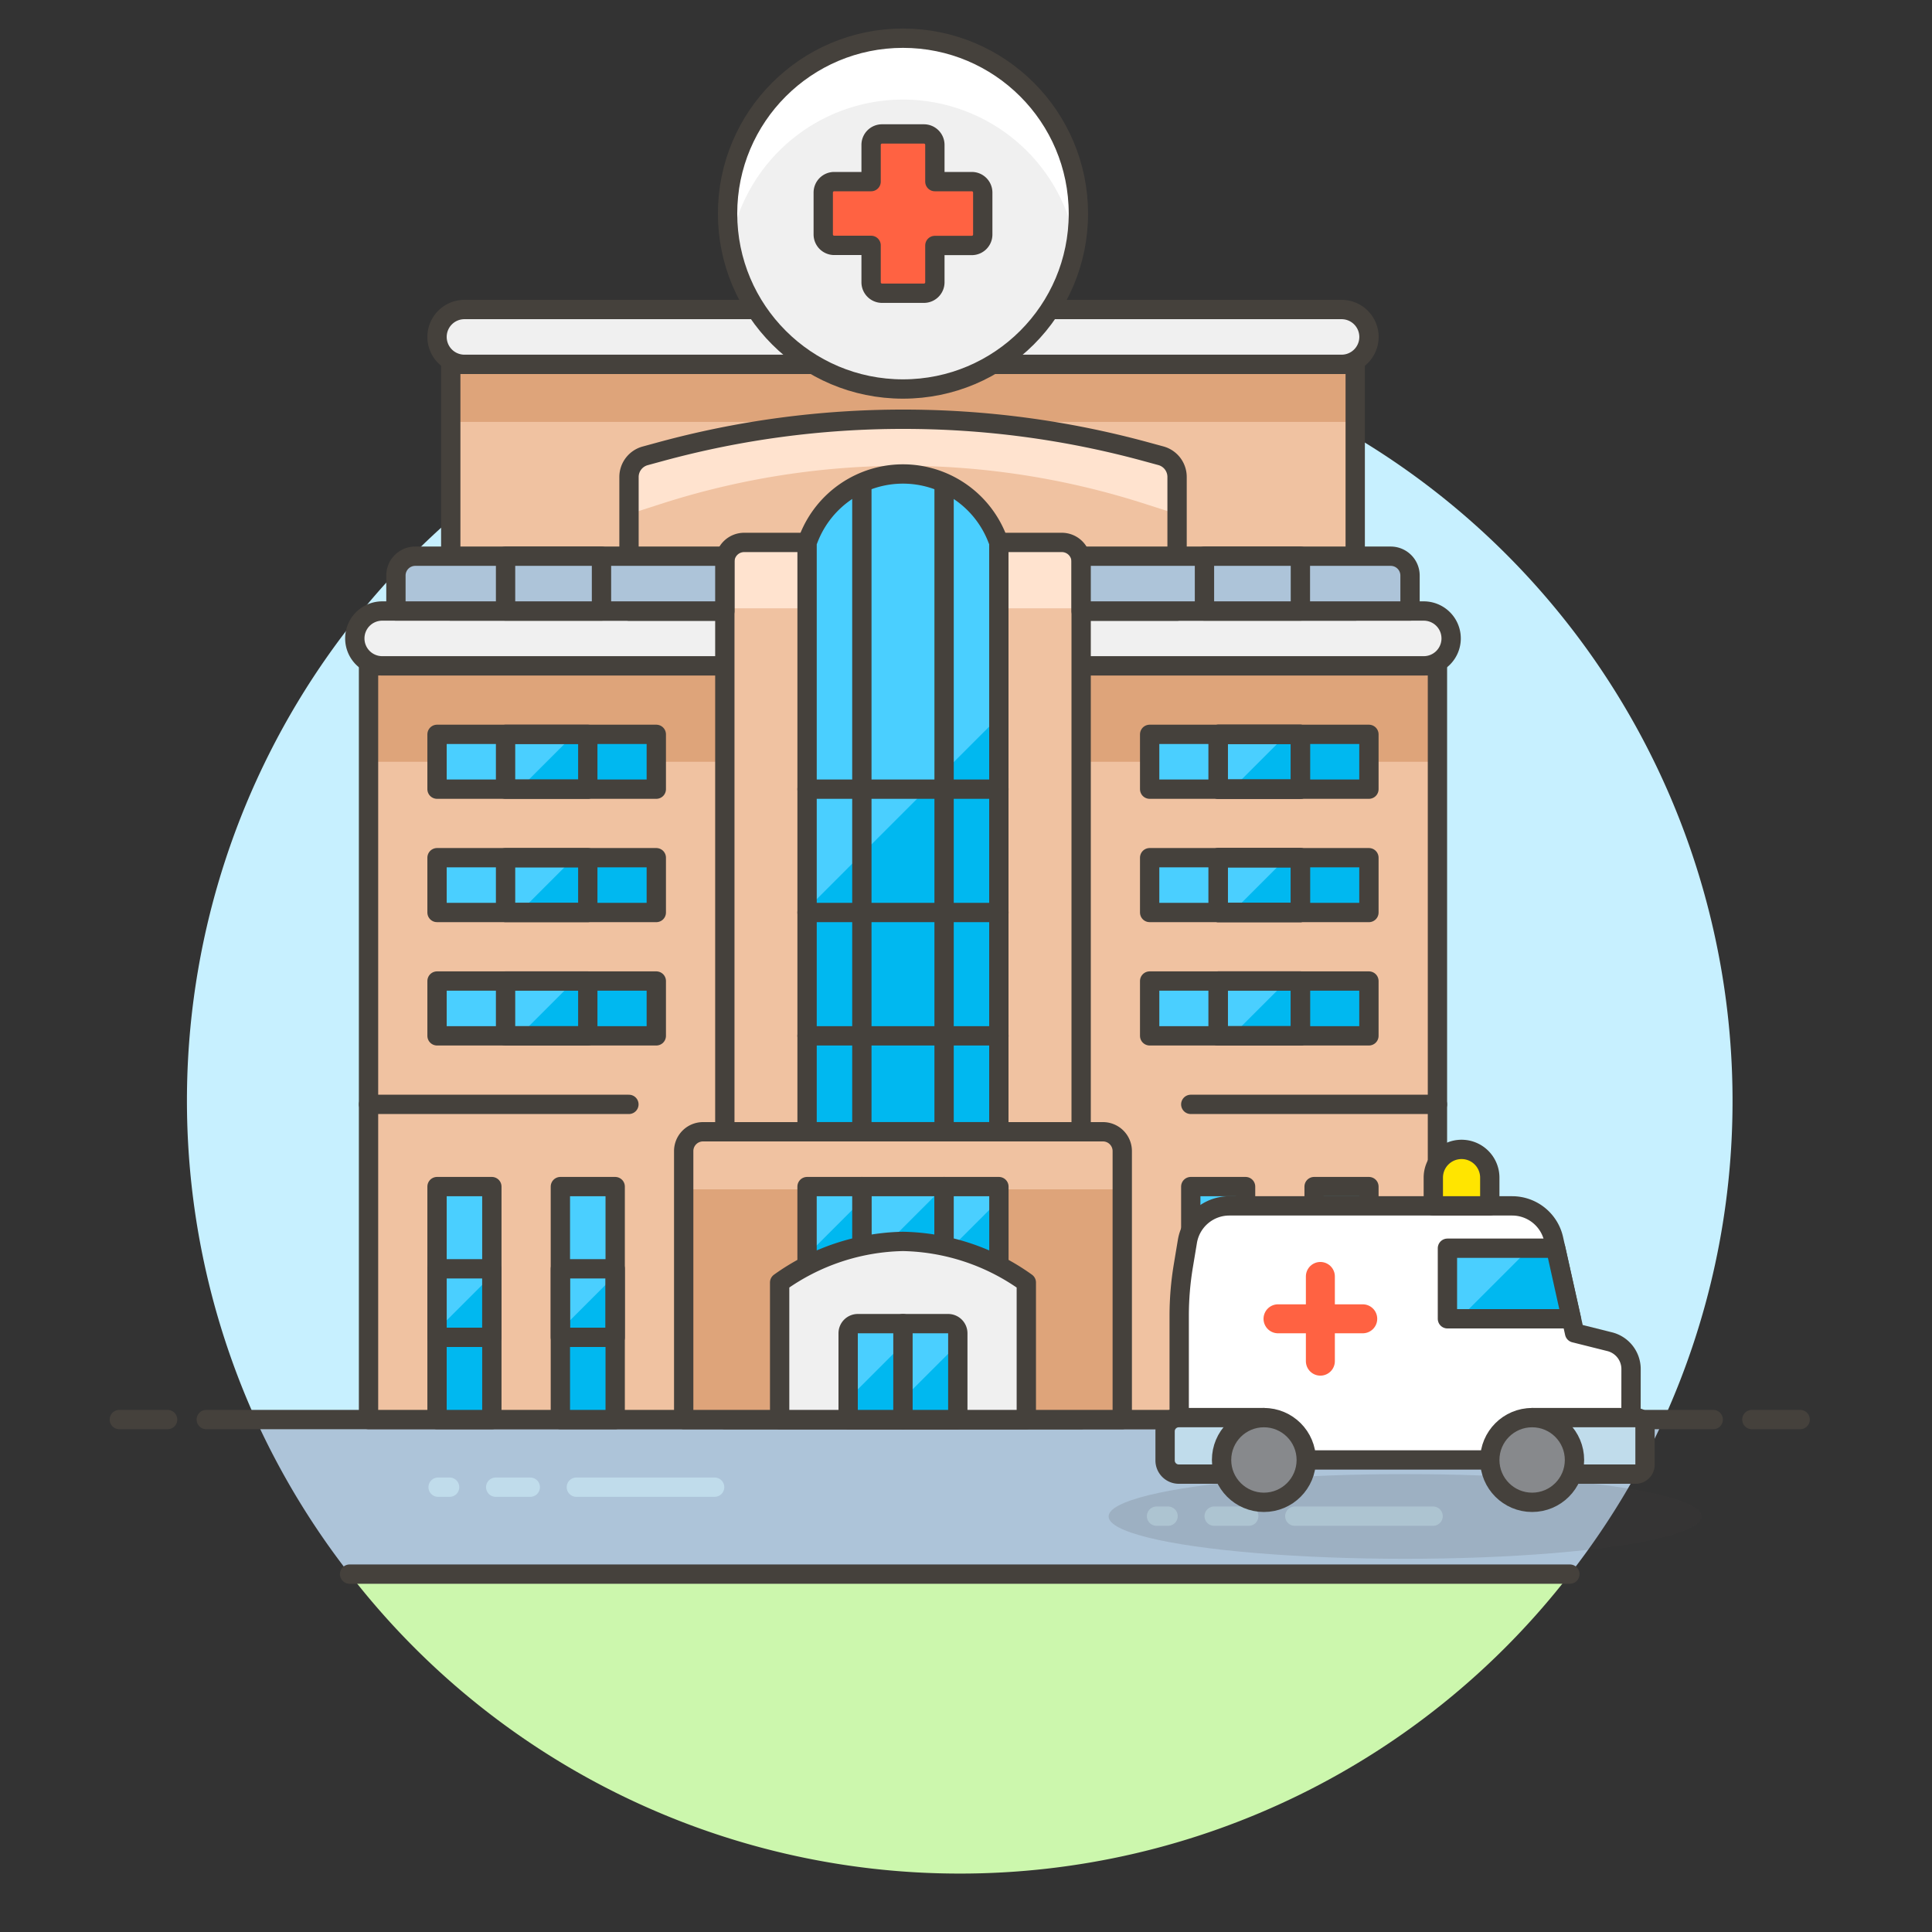 <svg xmlns="http://www.w3.org/2000/svg" viewBox="0 0 100 100"><rect x="0" y="0" width="100" height="100" fill="#333333" stroke="none"/><g class="nc-icon-wrapper"><defs/><path class="a" d="M86.112 73.476H13.24a39.988 39.988 0 0 0 4.855 8h63.162a39.988 39.988 0 0 0 4.855-8z" style="" fill="#adc4d9"/><path class="b" d="M49.676 96.976a39.888 39.888 0 0 0 31.581-15.5H18.1a39.888 39.888 0 0 0 31.576 15.5z" style="" fill="#ccf7ad"/><path class="c" d="M89.676 56.976a40 40 0 1 0-76.436 16.5h72.872a39.844 39.844 0 0 0 3.564-16.5z" style="" fill="#c7f0ff"/><path class="d" d="M10.676 73.476h78" fill="none" stroke="#45413c" stroke-linecap="round" stroke-linejoin="round"/><path class="d" d="M6.176 73.476h2.5" fill="none" stroke="#45413c" stroke-linecap="round" stroke-linejoin="round"/><path class="d" d="M90.676 73.476h2.5" fill="none" stroke="#45413c" stroke-linecap="round" stroke-linejoin="round"/><g><path class="e" d="M29.832 76.976h7.157" fill="none" stroke-linecap="round" stroke="#c0dceb" stroke-miterlimit="10"/><path class="e" d="M25.658 76.976h1.789" fill="none" stroke-linecap="round" stroke="#c0dceb" stroke-miterlimit="10"/><path class="e" d="M22.676 76.976h.596" fill="none" stroke-linecap="round" stroke="#c0dceb" stroke-miterlimit="10"/><g><path class="e" d="M67.019 78.476h7.157" fill="none" stroke-linecap="round" stroke="#c0dceb" stroke-miterlimit="10"/><path class="e" d="M62.845 78.476h1.789" fill="none" stroke-linecap="round" stroke="#c0dceb" stroke-miterlimit="10"/><path class="e" d="M59.863 78.476h.596" fill="none" stroke-linecap="round" stroke="#c0dceb" stroke-miterlimit="10"/></g></g><path class="d" d="M18.095 81.476h63.162" fill="none" stroke="#45413c" stroke-linecap="round" stroke-linejoin="round"/><g><path class="f" d="M19.075 34.463h55.327v39.013H19.075z" style="" fill="#dea47a"/><path class="g" d="M19.075 39.429h55.327v34.048H19.075z" style="" fill="#f0c2a1"/><path class="d" d="M19.075 34.463h55.327v39.013H19.075z" fill="none" stroke="#45413c" stroke-linecap="round" stroke-linejoin="round"/><path class="h" d="M73.693 34.463H19.784a1.418 1.418 0 0 1-1.419-1.418 1.419 1.419 0 0 1 1.419-1.419h53.909a1.418 1.418 0 0 1 1.418 1.419 1.418 1.418 0 0 1-1.418 1.418z" stroke="#45413c" stroke-linecap="round" stroke-linejoin="round" fill="#f0f0f0"/><path class="f" d="M23.331 18.858h46.815v12.768H23.331z" style="" fill="#dea47a"/><path class="g" d="M23.331 21.837h46.815v9.789H23.331z" style="" fill="#f0c2a1"/><path class="d" d="M23.331 18.858h46.815v12.768H23.331z" fill="none" stroke="#45413c" stroke-linecap="round" stroke-linejoin="round"/><path class="i" d="M60.925 24.69a1.136 1.136 0 0 0-.836-1.1l-.808-.22a47.666 47.666 0 0 0-12.543-1.67A47.666 47.666 0 0 0 34.2 23.375l-.807.22a1.135 1.135 0 0 0-.836 1.1v6.936h28.368z" style="" fill="#ffe3cf"/><path class="g" d="M60.925 26.613l-1.644-.528a40.958 40.958 0 0 0-12.543-1.978A40.958 40.958 0 0 0 34.2 26.085l-1.643.528v5.013h28.368z" style="" fill="#f0c2a1"/><path class="d" d="M60.925 24.69a1.136 1.136 0 0 0-.836-1.1l-.808-.22a47.666 47.666 0 0 0-12.543-1.67A47.666 47.666 0 0 0 34.2 23.375l-.807.22a1.135 1.135 0 0 0-.836 1.1v6.936h28.368z" fill="none" stroke="#45413c" stroke-linecap="round" stroke-linejoin="round"/><path class="h" d="M69.437 16.021H24.04a1.418 1.418 0 0 0-1.419 1.418 1.419 1.419 0 0 0 1.419 1.419h45.4a1.418 1.418 0 0 0 1.418-1.419 1.418 1.418 0 0 0-1.421-1.418z" stroke="#45413c" stroke-linecap="round" stroke-linejoin="round" fill="#f0f0f0"/><path class="i" d="M55.96 73.476H37.517v-44.4a1 1 0 0 1 1-1H54.96a1 1 0 0 1 1 1z" style="" fill="#ffe3cf"/><path class="g" d="M37.517 31.484h18.442v41.992H37.517z" style="" fill="#f0c2a1"/><path class="d" d="M55.96 73.476H37.517v-44.4a1 1 0 0 1 1-1H54.96a1 1 0 0 1 1 1z" fill="none" stroke="#45413c" stroke-linecap="round" stroke-linejoin="round"/><path class="g" d="M58.088 73.476h-22.7V59.58a1 1 0 0 1 1-1h20.7a1 1 0 0 1 1 1z" style="" fill="#f0c2a1"/><path class="f" d="M35.389 61.559h22.698v11.917H35.389z" style="" fill="#dea47a"/><path class="d" d="M58.088 73.476h-22.7V59.58a1 1 0 0 1 1-1h20.7a1 1 0 0 1 1 1z" fill="none" stroke="#45413c" stroke-linecap="round" stroke-linejoin="round"/><path class="j" d="M46.738 24.533a5.24 5.24 0 0 0-4.864 3.292l-.1.253v30.5H51.7v-30.5l-.1-.253a5.239 5.239 0 0 0-4.862-3.292z" style="" fill="#00b8f0"/><path class="k" d="M51.7 37.111v-9.033l-.1-.253a5.239 5.239 0 0 0-9.728 0l-.1.253v18.964z" style="" fill="#4acfff"/><path class="d" d="M46.738 24.533a5.24 5.24 0 0 0-4.864 3.292l-.1.253v30.5H51.7v-30.5l-.1-.253a5.239 5.239 0 0 0-4.862-3.292z" fill="none" stroke="#45413c" stroke-linecap="round" stroke-linejoin="round"/><path class="l" d="M37.517 31.626H20.493v-1.837a1 1 0 0 1 1-1h16.024z" fill="#adc4d9" stroke="#45413c" stroke-linecap="round" stroke-linejoin="round"/><path class="l" d="M72.983 31.626H55.96v-2.837h16.023a1 1 0 0 1 1 1z" fill="#adc4d9" stroke="#45413c" stroke-linecap="round" stroke-linejoin="round"/><path class="j" d="M44.61 61.418h4.256v4.256H44.61z" style="" fill="#00b8f0"/><path class="k" d="M44.61 65.673l4.256-4.255H44.61v4.255z" style="" fill="#4acfff"/><path class="d" d="M44.61 61.418h4.256v4.256H44.61z" fill="none" stroke="#45413c" stroke-linecap="round" stroke-linejoin="round"/><path class="d" d="M19.075 57.162h13.477" fill="none" stroke="#45413c" stroke-linecap="round" stroke-linejoin="round"/><path class="d" d="M74.402 57.162H61.634" fill="none" stroke="#45413c" stroke-linecap="round" stroke-linejoin="round"/><path class="j" d="M22.621 61.418h2.837v12.059h-2.837z" style="" fill="#00b8f0"/><path class="k" d="M22.621 68.842l2.838-2.837v-4.587h-2.838v7.424z" style="" fill="#4acfff"/><path class="d" d="M22.621 61.418h2.837v12.059h-2.837z" fill="none" stroke="#45413c" stroke-linecap="round" stroke-linejoin="round"/><path class="d" d="M22.621 65.673h2.837v3.547h-2.837z" fill="none" stroke="#45413c" stroke-linecap="round" stroke-linejoin="round"/><path class="j" d="M29.005 61.418h2.837v12.059h-2.837z" style="" fill="#00b8f0"/><path class="k" d="M29.005 68.842l2.837-2.837v-4.587h-2.837v7.424z" style="" fill="#4acfff"/><path class="d" d="M29.005 61.418h2.837v12.059h-2.837z" fill="none" stroke="#45413c" stroke-linecap="round" stroke-linejoin="round"/><path class="d" d="M29.005 65.673h2.837v3.547h-2.837z" fill="none" stroke="#45413c" stroke-linecap="round" stroke-linejoin="round"/><path class="j" d="M61.634 61.418h2.837v12.059h-2.837z" style="" fill="#00b8f0"/><path class="k" d="M61.634 64.964l2.837-2.837v-.709h-2.837v3.546z" style="" fill="#4acfff"/><path class="d" d="M61.634 61.418h2.837v12.059h-2.837z" fill="none" stroke="#45413c" stroke-linecap="round" stroke-linejoin="round"/><path class="d" d="M61.634 65.673h2.837v3.547h-2.837z" fill="none" stroke="#45413c" stroke-linecap="round" stroke-linejoin="round"/><path class="j" d="M68.018 61.418h2.837v12.059h-2.837z" style="" fill="#00b8f0"/><path class="k" d="M68.018 64.964l2.837-2.837v-.709h-2.837v3.546z" style="" fill="#4acfff"/><path class="d" d="M68.018 61.418h2.837v12.059h-2.837z" fill="none" stroke="#45413c" stroke-linecap="round" stroke-linejoin="round"/><path class="d" d="M68.018 65.673h2.837v3.547h-2.837z" fill="none" stroke="#45413c" stroke-linecap="round" stroke-linejoin="round"/><path class="j" d="M22.621 38.01H33.97v2.837H22.621z" style="" fill="#00b8f0"/><path class="k" d="M29.715 38.01h-7.094v2.837h4.256l2.838-2.837z" style="" fill="#4acfff"/><path class="d" d="M22.621 38.01H33.97v2.837H22.621z" fill="none" stroke="#45413c" stroke-linecap="round" stroke-linejoin="round"/><path class="d" d="M26.168 38.01h4.256v2.837h-4.256z" fill="none" stroke="#45413c" stroke-linecap="round" stroke-linejoin="round"/><path class="j" d="M22.621 44.394H33.97v2.837H22.621z" style="" fill="#00b8f0"/><path class="k" d="M29.715 44.394h-7.094v2.837h4.256l2.838-2.837z" style="" fill="#4acfff"/><path class="d" d="M22.621 44.394H33.97v2.837H22.621z" fill="none" stroke="#45413c" stroke-linecap="round" stroke-linejoin="round"/><path class="d" d="M26.168 44.394h4.256v2.837h-4.256z" fill="none" stroke="#45413c" stroke-linecap="round" stroke-linejoin="round"/><path class="j" d="M22.621 50.778H33.97v2.837H22.621z" style="" fill="#00b8f0"/><path class="k" d="M29.715 50.778h-7.094v2.837h4.256l2.838-2.837z" style="" fill="#4acfff"/><path class="d" d="M22.621 50.778H33.97v2.837H22.621z" fill="none" stroke="#45413c" stroke-linecap="round" stroke-linejoin="round"/><path class="d" d="M26.168 50.778h4.256v2.837h-4.256z" fill="none" stroke="#45413c" stroke-linecap="round" stroke-linejoin="round"/><g><path class="j" d="M59.506 38.01h11.349v2.837H59.506z" style="" fill="#00b8f0"/><path class="k" d="M66.599 38.01h-7.093v2.837h4.256l2.837-2.837z" style="" fill="#4acfff"/><path class="d" d="M59.506 38.01h11.349v2.837H59.506z" fill="none" stroke="#45413c" stroke-linecap="round" stroke-linejoin="round"/><path class="d" d="M63.053 38.01h4.256v2.837h-4.256z" fill="none" stroke="#45413c" stroke-linecap="round" stroke-linejoin="round"/></g><g><path class="j" d="M59.506 44.394h11.349v2.837H59.506z" style="" fill="#00b8f0"/><path class="k" d="M66.599 44.394h-7.093v2.837h4.256l2.837-2.837z" style="" fill="#4acfff"/><path class="d" d="M59.506 44.394h11.349v2.837H59.506z" fill="none" stroke="#45413c" stroke-linecap="round" stroke-linejoin="round"/><path class="d" d="M63.053 44.394h4.256v2.837h-4.256z" fill="none" stroke="#45413c" stroke-linecap="round" stroke-linejoin="round"/></g><g><path class="j" d="M59.506 50.778h11.349v2.837H59.506z" style="" fill="#00b8f0"/><path class="k" d="M66.599 50.778h-7.093v2.837h4.256l2.837-2.837z" style="" fill="#4acfff"/><path class="d" d="M59.506 50.778h11.349v2.837H59.506z" fill="none" stroke="#45413c" stroke-linecap="round" stroke-linejoin="round"/><path class="d" d="M63.053 50.778h4.256v2.837h-4.256z" fill="none" stroke="#45413c" stroke-linecap="round" stroke-linejoin="round"/></g><path class="d" d="M63.053 44.394h4.256v2.837h-4.256z" fill="none" stroke="#45413c" stroke-linecap="round" stroke-linejoin="round"/><path class="d" d="M63.053 38.01h4.256v2.837h-4.256z" fill="none" stroke="#45413c" stroke-linecap="round" stroke-linejoin="round"/><path class="d" d="M63.053 50.778h4.256v2.837h-4.256z" fill="none" stroke="#45413c" stroke-linecap="round" stroke-linejoin="round"/><path class="d" d="M44.61 25.242V58.58" fill="none" stroke="#45413c" stroke-linecap="round" stroke-linejoin="round"/><path class="d" d="M48.866 25.242V58.58" fill="none" stroke="#45413c" stroke-linecap="round" stroke-linejoin="round"/><path class="d" d="M41.773 53.615h9.931" fill="none" stroke="#45413c" stroke-linecap="round" stroke-linejoin="round"/><path class="d" d="M41.773 40.847h9.931" fill="none" stroke="#45413c" stroke-linecap="round" stroke-linejoin="round"/><path class="d" d="M41.773 47.231h9.931" fill="none" stroke="#45413c" stroke-linecap="round" stroke-linejoin="round"/><path class="l" d="M26.168 28.789h4.965v2.837h-4.965z" fill="#adc4d9" stroke="#45413c" stroke-linecap="round" stroke-linejoin="round"/><path class="l" d="M62.343 28.789h4.965v2.837h-4.965z" fill="#adc4d9" stroke="#45413c" stroke-linecap="round" stroke-linejoin="round"/><g><circle class="m" cx="46.738" cy="11.056" r="9.079" style="" fill="#f0f0f0"/><path class="n" d="M46.738 5.154a9.076 9.076 0 0 1 8.932 7.49 9.076 9.076 0 1 0-18.011-1.588 9.027 9.027 0 0 0 .148 1.588 9.075 9.075 0 0 1 8.931-7.49z" style="" fill="#fff"/><path class="o" d="M50.3 9.4h-1.911V7.5a.567.567 0 0 0-.567-.567h-2.167a.567.567 0 0 0-.567.567v1.9h-1.909a.567.567 0 0 0-.568.567v2.167a.567.567 0 0 0 .568.567h1.909v1.909a.568.568 0 0 0 .567.568h2.167a.568.568 0 0 0 .567-.568v-1.904H50.3a.567.567 0 0 0 .567-.567V9.972A.567.567 0 0 0 50.3 9.4z" stroke="#45413c" stroke-linecap="round" stroke-linejoin="round" fill="#ff6242"/><circle class="d" cx="46.738" cy="11.056" r="9.079" fill="none" stroke="#45413c" stroke-linecap="round" stroke-linejoin="round"/></g><g><ellipse class="p" cx="72.727" cy="78.491" rx="15.345" ry="2.192" fill="#45413c" opacity="0.15"/><path class="q" d="M84.418 75.568H61.035v-7.459a15.741 15.741 0 0 1 .216-2.6l.209-1.257a2.2 2.2 0 0 1 2.167-1.836h14.645a2.2 2.2 0 0 1 2.144 1.721l1.084 4.854 1.816.455a1.46 1.46 0 0 1 1.107 1.417z" stroke="#45413c" stroke-linecap="round" stroke-linejoin="round" fill="#fff"/><path class="r" d="M65.42 76.3h-4.407a.708.708 0 0 1-.708-.709v-1.507a.708.708 0 0 1 .708-.708h4.407z" stroke="#45413c" stroke-linecap="round" stroke-linejoin="round" fill="#c0dceb"/><path class="r" d="M84.664 76.3H79.3v-2.924h5.361a.485.485 0 0 1 .485.485v1.953a.485.485 0 0 1-.482.486z" stroke="#45413c" stroke-linecap="round" stroke-linejoin="round" fill="#c0dceb"/><circle class="s" cx="65.42" cy="75.568" r="2.192" stroke="#45413c" stroke-linecap="round" stroke-linejoin="round" fill="#87898c"/><circle class="s" cx="79.303" cy="75.568" r="2.192" stroke="#45413c" stroke-linecap="round" stroke-linejoin="round" fill="#87898c"/><path class="j" d="M80.521 64.608h-5.602v3.653h6.414l-.812-3.653z" style="" fill="#00b8f0"/><path class="k" d="M74.919 64.608v3.653h.605l3.654-3.653h-4.259z" style="" fill="#4acfff"/><path class="d" d="M80.521 64.608h-5.602v3.653h6.414l-.812-3.653z" fill="none" stroke="#45413c" stroke-linecap="round" stroke-linejoin="round"/><path class="t" d="M75.65 59.493a1.461 1.461 0 0 0-1.462 1.461v1.461h2.923v-1.461a1.461 1.461 0 0 0-1.461-1.461z" stroke="#45413c" stroke-linecap="round" stroke-linejoin="round" fill="#ffe500"/><path class="u" d="M68.342 66.069v4.384" fill="none" stroke-linecap="round" stroke-linejoin="round" stroke="#ff6242" stroke-width="1.5px"/><path class="u" d="M66.15 68.261h4.385" fill="none" stroke-linecap="round" stroke-linejoin="round" stroke="#ff6242" stroke-width="1.5px"/></g><g><path class="j" d="M41.773 61.418h2.837v4.256h-2.837z" style="" fill="#00b8f0"/><path class="k" d="M44.61 62.127v-.709h-2.837v3.546l2.837-2.837z" style="" fill="#4acfff"/><path class="d" d="M41.773 61.418h2.837v4.256h-2.837z" fill="none" stroke="#45413c" stroke-linecap="round" stroke-linejoin="round"/></g><g><path class="j" d="M48.866 61.418h2.837v4.256h-2.837z" style="" fill="#00b8f0"/><path class="k" d="M51.704 62.127v-.709h-2.838v3.546l2.838-2.837z" style="" fill="#4acfff"/><path class="d" d="M48.866 61.418h2.837v4.256h-2.837z" fill="none" stroke="#45413c" stroke-linecap="round" stroke-linejoin="round"/></g><path class="h" d="M53.122 66.383a11.31 11.31 0 0 0-6.384-2.128 11.314 11.314 0 0 0-6.384 2.128v7.093h12.768z" stroke="#45413c" stroke-linecap="round" stroke-linejoin="round" fill="#f0f0f0"/><g><path class="j" d="M46.738 68.511H44.4a.5.5 0 0 0-.5.5v4.465h2.837z" style="" fill="#00b8f0"/><path class="k" d="M46.738 69.575v-1.064h-2.27a.567.567 0 0 0-.567.567v3.334z" style="" fill="#4acfff"/><path class="d" d="M46.738 68.511H44.4a.5.5 0 0 0-.5.5v4.465h2.837z" fill="none" stroke="#45413c" stroke-linecap="round" stroke-linejoin="round"/></g><g><path class="j" d="M49.076 68.511h-2.338v4.965h2.838v-4.465a.5.5 0 0 0-.5-.5z" style="" fill="#00b8f0"/><path class="k" d="M49.576 69.575v-.5a.567.567 0 0 0-.568-.567h-2.27v3.9z" style="" fill="#4acfff"/><path class="d" d="M49.076 68.511h-2.338v4.965h2.838v-4.465a.5.5 0 0 0-.5-.5z" fill="none" stroke="#45413c" stroke-linecap="round" stroke-linejoin="round"/></g></g></g></svg>